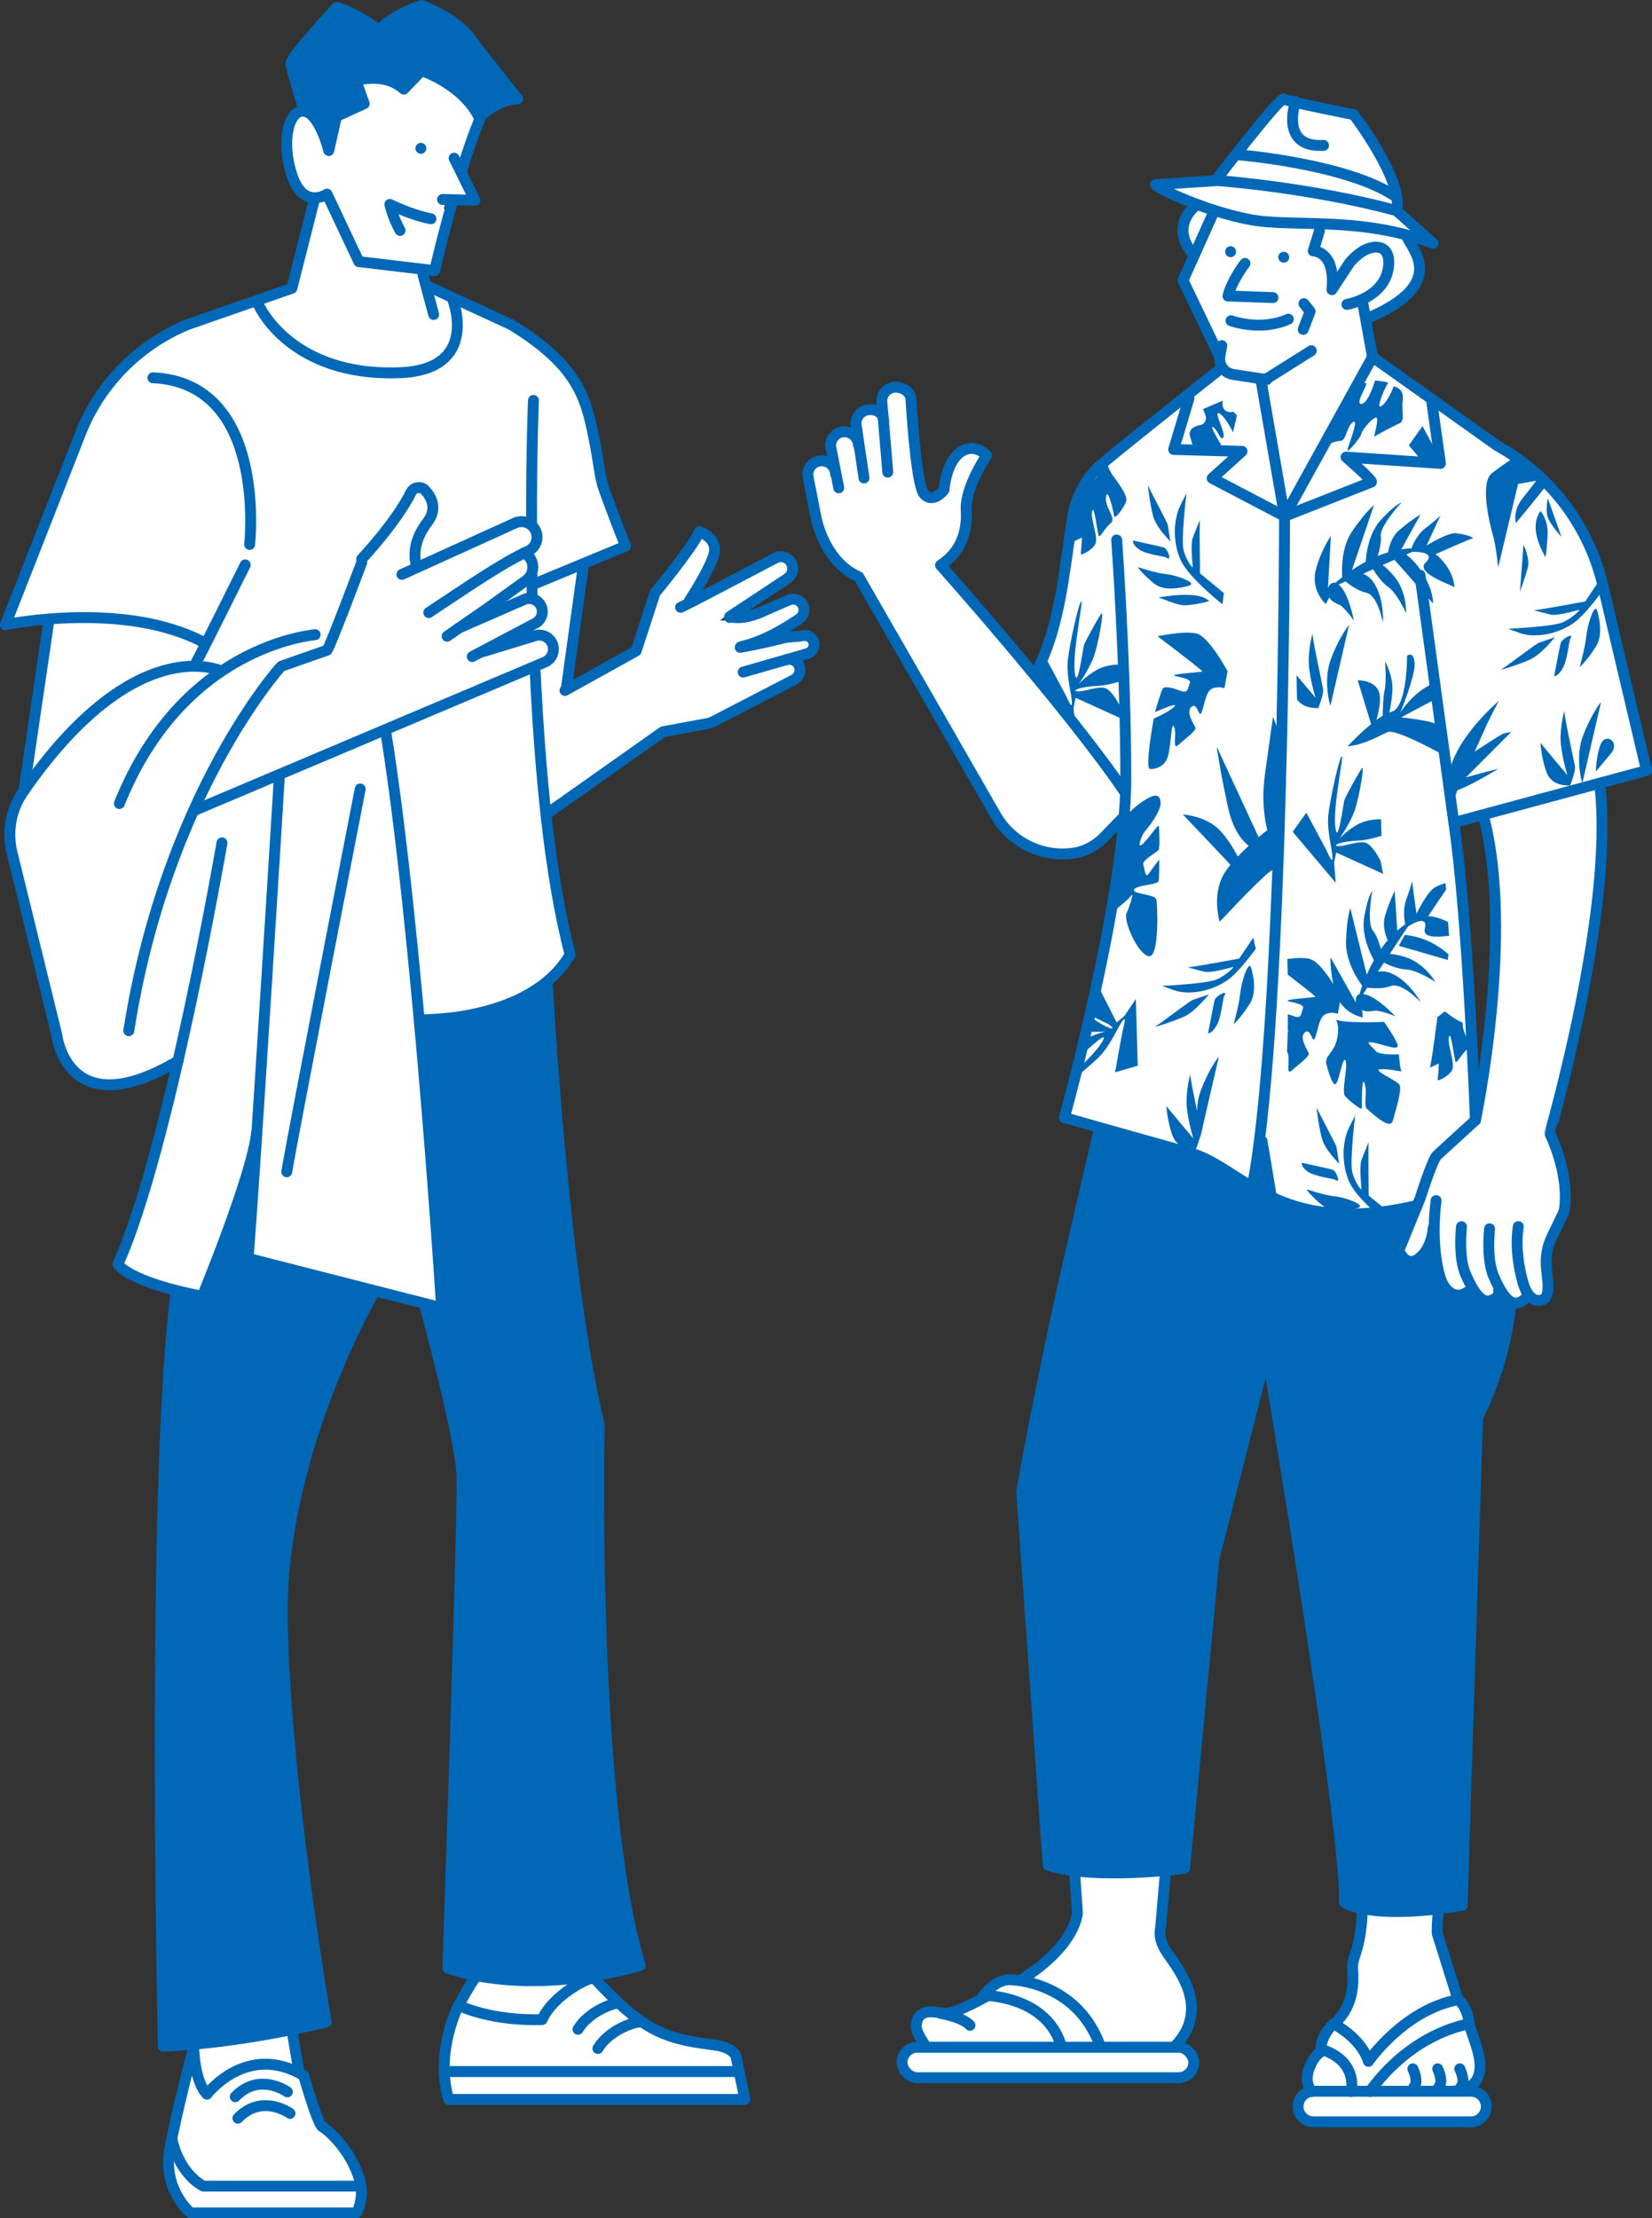 <?xml version="1.0" encoding="UTF-8"?><svg id="b" xmlns="http://www.w3.org/2000/svg" width="157.63" height="211.63" viewBox="0 0 157.63 211.63"><rect x="0" y="0" width="157.63" height="211.63" fill="#333333" stroke="none"/><defs><style>.d{fill:#fff;}.e{fill:#0068b7;}.f{fill:none;stroke:#0068b7;stroke-linecap:round;stroke-linejoin:round;stroke-width:1.04px;}</style></defs><g id="c"><g><g><path class="d" d="m18.27,210.9c-4-2.27-.06-13.41.37-15.42,0,0,.19-.71.19-.71-.99.05-2.05.19-3.04.21-.42-9.98-.48-64.46,1.2-71.58,0,0,.06-.45.06-.45l-.44-.11c-3.73-.98-4.84-1.95-5.11-2.25,1.66-3.71,3.52-9.97,5.53-18.63l.27-1.14c-3.49,2.28-8.9,3.97-10.86.2-.51-.19-4.71-18.56-5.08-19.7-.54-2.05.02-4.18,1.15-5.91,0,0,2.44-16.59,2.44-16.59-1.47.15-3.4.34-4.09.5,3.98-8.17,6.9-25.13,17.15-28.16,0,0,10.02-3.48,10.02-3.48l2.09-8.22.51-.62c-3.2.12-4.41-7.69-1.32-8.12,0,0-.17-.54-.17-.54-.26-.9-.95-2.99-1.16-4.14.19-.31.34-.6.64-.95,3.43-3.94,3.03-5.39,7.65-1.9,5.01-6.09,9.39,2.08,12.72,6.06-1.88.41-2.78,1.2-3.41,1.79.02.58-.24.75-.44,1.43-.27.67-.82,2.32-1.35,3.99,0,0,1.19,2.42,1.19,2.42l-2.32-.06-.31,1.12c.96-.14-.99,4.46-1.03,5.64,0,0-2.11-.25-2.11-.25l.98,1.03.37,1.38.44-.11c6.33,2.7,14.95,6.41,15.41,13.95.52,3.84,1.6,7.12,3.01,10.41,0,0-4.35,1.8-4.35,1.8l.34.46-1.65,11.95,7.13-3.95,1.83-5.63c.61-.63,3.48-4.3,4.14-5.62.48.28,1.11.67,1.12,1.43-.49,2.27-1.95,3.92-2.98,5.76,1.84-.51,9.93-6.3,10.37-4.29.97,1.08-6.26,4.73-6.64,5.29,1.32.01,2.78,0,4.09-.63,1.26-.51,2-1,2.88-1.19.77-.02,1.13,1.08.46,1.5-.59.38-1.38.9-2.32,1.4l.37.96c.91-.14,3.33-.95,3.28.35.09.7-1.93.92-2.34,1.12,0,0,.71.62.71.62.38.33.4,1.05-.15,1.32,0,0-7.74,4.01-7.74,4.01-.29.13-4.36.92-4.77.96,0,0-10.92,7.71-10.92,7.71l-.4.15c.57,5.25,1.35,9.9,2.31,13.55-.52.94-1.33,1.79-2.23,2.54.36,4.3.62,9.63,1.22,15.85.73,7.95,1.98,19.01,3.8,26.56-.08,13.1-.23,36.35,3.86,51.38-.42.38-3.2.63-4.73,1.01,2.05,2.24,4.41,4.53,6.01,5.3,2.14,1.68,5.83.8,7.94,2.56,0,0,.79,3.85.79,3.85h-27.85c-1.21-5.05.78-8.77,2.85-11.73-.95-.25-2.09-.42-2.9-.72,0,0,.21-6.12.21-6.12.32-10.25,1.16-33.89,1.14-40.72,0-3.94-3-12.41-3.35-16.49,0,0-.51-.18-.51-.18l-5.13-1.31c-3.93,9.54-8.8,19.03-8.58,31.76.2,12.04,2.57,28.21,3.57,34.61.75,4.04,1.07,3.61-2.69,4.29,0,0,.67,3.91.67,3.91l-.16.38.4.26c.95.86,1.08,4.24,2.19,5.1,1.9,1.47,4.56,4.93,3.17,7.79,0,0-15.59,0-15.59,0Z"/><path class="e" d="m32.13.74s-4.37,5.3-4.41,5.28,1.09,4.22,1.09,4.22c0,0,1,.5,1.54,1.48.54.98.96,2.35.96,2.35l.76-3.02,2.74-1.26-.74-2.22s2.3-.37,3.15.09c.85.46,1.48.93,1.5.87s1.59-1.76,1.59-1.76c0,0,2.28.87,3.5,2.04,1.22,1.17,1.98,2.43,1.98,2.43,0,0,.83-.96,1.74-1.3.91-.35,1.93-.57,1.93-.57,0,0-2.85-3.43-3.56-4.28-.72-.85-2-2.72-3.46-3.46-1.46-.74-2.33-1.11-2.33-1.11,0,0-2.43.85-3.13,1.48-.7.63-.87.89-.87.89l-3.98-2.15Z"/><path class="e" d="m16.75,123.05l2.5.52,2.73-7.1,2.21-6.98-.52,10.12,12.16,3.43s-5.87,10.99-7.33,18.09c-1.45,7.1-1.92,12.04-1.22,21.35s3.66,30.36,3.66,30.36c0,0-1.11.41-7.27,1.4s-8.32.76-8.32.76c0,0,.12-45.72.29-53.16s1.11-18.79,1.11-18.79Z"/><path class="e" d="m40.3,124.45l1.74.29-2.15-27.45s4.83.06,7.62-1.28c2.79-1.34,4.77-2.44,4.77-2.44,0,0,.93,15.41,1.8,23.32.87,7.91,3.2,19.08,3.2,19.08,0,0-.17,15.59.35,24.37s1.11,20.88,3.43,27.1c0,0-4.77,1.57-9.25,1.57s-9.19-1.16-9.19-1.16c0,0,1.51-39.84,1.45-40.02s.47-8.38-.17-10.35-3.61-13.03-3.61-13.03Z"/><line class="f" x1="40.16" y1="14.15" x2="40.16" y2="14.15"/><polyline class="f" points="43.33 15.09 45.31 19.11 42.23 19.03"/><path class="f" d="m41.12,20.87s-1.6-.25-3.92-1.37c0,0,.23,1.13.97,2.48"/><path class="f" d="m43.05,19.67c-.49,1.74-1.02,3.78-1.58,6.15l-7.23-.86-3.04-6.44s-2.25,1.52-3.34-1.8c-1.09-3.32-.28-6.31,1.17-6.11,1.46.2,2.34,3.75,2.34,3.75l.73-3.25,2.65-1.22-.78-2.19s2.69-.88,4.56.8l1.7-1.76s4.08,1.34,5.56,4.62c0,0-.7,1.54-1.78,5.04"/><path class="f" d="m45.89,11.03s1.59-1.51,3.5-1.61c0,0-2.98-3.68-4.5-5.75-1.52-2.06-4.68-3.15-4.68-3.15,0,0-3.06,1.02-3.99,2.37,0,0-2.33-1.71-4.09-2.19,0,0-4.4,4.77-4.37,5.34s1.28,4.55,1.28,4.55"/><path class="f" d="m.52,59.6l7.05-17.97c1.82-4.85,5.57-8.71,10.36-10.68l9.92-3.45,2.08-8.19"/><line class="f" x1="40.36" y1="26.21" x2="41.38" y2="30"/><path class="f" d="m56.73,188.75c-.27-.3-3.92,1.49-5,3.92,0,0-4.32.27-7.97-1.35,0,0-2.3,4.38-.95,8.97h28.27s-.87-4.18-.87-4.18c-.52-.79-1.44-.94-2.37-1.06-4.64-.57-6.7-1.53-11.11-6.3Z"/><path class="f" d="m45.56,188.45c-.41.27-1.79,2.86-1.79,2.86"/><line class="f" x1="70.49" y1="197.63" x2="42.54" y2="197.63"/><path class="f" d="m59.02,191.09c-.46,0-2.81.76-3.87,2.51"/><path class="f" d="m60.92,192.92c-.46,0-2.81.76-3.87,2.51"/><path class="f" d="m24.65,29.03s2.92,6.91,13.47,6.53c7.71-.28,5.09-6.94,5.09-6.94"/><g><polygon class="e" points="49.02 49.63 49.01 49.63 49.01 49.63 49.02 49.63"/><polygon class="e" points="49.02 49.63 49.01 49.63 49.01 49.63 49.02 49.63"/></g><path class="f" d="m34.52,53.65s-3,8-3.31,8.38l-4.34,1.52"/><path class="f" d="m38.35,54.8l10.79-4.9c.77-.35,1.67,0,1.99.79h0c.3.74-.04,1.57-.76,1.9-2.29,1.02-5.72,3.37-9.46,5.85"/><path class="f" d="m42.66,60.7l3.72-2.58,3.84-2.76c.71-.54.83-1.56.26-2.24h0c-.14-.16-.3-.29-.47-.39"/><path class="f" d="m18.61,77.29l33.42-14.14c.68-.32.96-1.13.64-1.8h0c-.3-.61-1-.9-1.64-.69l-4.92,1.5"/><path class="f" d="m34.51,53.33s3.26-3.45,4.7-6.34c.26-.53.97-.64,1.36-.21.63.69,1.18,1.79.19,3.07-1.7,2.2-1.04,4.03-1.04,4.03"/><path class="f" d="m45.06,62.64l6.04-3.19c.6-.33.82-1.09.49-1.7h0c-.32-.59-1.06-.82-1.66-.52l-6.16,2.69"/><path class="f" d="m26.73,63.68s-10.9,12.08-14.44,34.65"/><path class="f" d="m30.07,60.55c-.35.07-12.64,1.04-18.68,16.11"/><path class="f" d="m21.06,64s-8.17-3.91-18.87,11.57c-1.16,1.68-1.53,3.8-1.04,5.79l4.27,17.38s.97,8.78,11.58,2.47"/><line class="f" x1="4.65" y1="59.3" x2="2.28" y2="75.44"/><path class="f" d="m.52,59.6s11.36-2.37,18.99,1.72"/><path class="f" d="m18.75,63.12c.21-.28,4.65-9.23,4.65-9.23"/><path class="f" d="m23.82,51.94s1.74-15.41-9.23-15.9"/><path class="f" d="m41,27.39l7.75,3.57c6.27,3.81,7.12,6.9,7.87,10.57.58,2.85.59,3.93.98,5.04.83,2.36,2.09,5.53,2.09,5.53l-8.61,3.57"/><line class="f" x1="55.63" y1="54.19" x2="54.03" y2="65.75"/><path class="f" d="m53.91,65.87l6.79-3.77,1.81-5.55s3.47-4.17,4.24-5.83c0,0,1.74.62,1.39,2.08s-2.36,4.51-2.36,4.51"/><path class="f" d="m64.94,57.94c.33-.11,6.49-3.35,9.04-4.7.59-.31,1.32-.05,1.57.57h0c.21.5.03,1.08-.42,1.38l-5.5,3.64"/><path class="f" d="m69.62,58.91c-.07-.2.94.42,3.09-.55,1.07-.48,1.95-.86,2.57-1.12.53-.23,1.15.03,1.36.57h0c.18.45.02.97-.38,1.24-1.16.76-3.19,2.1-5.56,2.65"/><path class="f" d="m70.63,61.76s2.16-.38,3.96-.86c.69-.18,1.61-.15,1.99-.25.47-.12.95.17,1.07.64h0c.11.46-.15.92-.6,1.06l-2.1.62"/><path class="f" d="m70.91,64.12l4.21-1.21c.55-.1,1.08.26,1.19.81h0c.09.44-.12.89-.52,1.11l-7.74,4.01c-.18.09-.37.16-.57.19l-4.22.78-10.96,7.74"/><path class="f" d="m50.77,54.93c.01.75-.01,1.29,0,2.07"/><path class="f" d="m50.9,38.2s-.2,4.76-.18,11.7"/><path class="f" d="m21.18,80.41s-5.07,29.44-9.93,40.2c0,0,.9,1.67,8.05,3.06,0,0,4.76-11.51,5.18-15.6"/><path class="f" d="m26.66,74.02s-2.36,38.54-2.99,46.03l18.47,4.72s-2.29-36.17-5.35-55.06"/><path class="f" d="m34.37,75.27s-6.32,32.43-7.01,36.52"/><path class="f" d="m40.06,97.28s10.52.31,14.34-6.21c-2-7.62-2.88-17.66-3.33-26.91"/><path class="f" d="m52.22,93.81s1.44,27.53,4.95,42.11c0,0-.81,36.19,3.92,51.58,0,0-9.86,3.11-18.36.27,0,0,1.49-43.21,1.35-46.99s-3.51-16.07-3.51-16.07"/><path class="f" d="m35.57,123.51s-8.91,15.26-8.64,31.05c.27,15.8,4.19,38.35,4.19,38.35,0,0-8.1,2.03-15.53,2.3,0,0-1.21-53.03,1.22-72.07"/><path class="f" d="m28.97,198s1.33,4.67,1.78,4.89c.33.17,2.64,1.97,3.56,5.05.31,1.02.2,2.31-.3,3.18h-15.82s-2.67-2.22-2-6c.67-3.78,2.29-9.8,2.29-9.8,0,0,.05,3.25,1.27,4.47,0,0,3.78-5,9.23-1.78Z"/><path class="f" d="m27.42,199.57s-2.67-1.93-4.97.46"/><path class="f" d="m27.67,201.62s-2.67-1.93-4.97.46"/><path class="f" d="m34.01,208.56h-14.6s-2.22-1-3-4.45"/><line class="f" x1="28.49" y1="197.41" x2="27.89" y2="193.9"/></g><g><path class="d" d="m157.04,73.52l-4.14-17.54c-1.29-5.67-4.95-10.55-10.07-13.4,0,0-11.94-8.48-11.94-8.48-.02-.29-.75-3.66-.59-3.87,2.58-.79,4.85-2.23,5.08-4.58-.05-1.47-.85-2.23-1.45-3.39.78.26,1.69.43,2.46.75l-3.08-2.75-.15-.16s.04-.21.04-.21c.64-1.87-2.85-7.35-4.13-8.9-2.47-.48-4.46-.88-6.61-1.46-1.84,1.63-5.43,6.57-6.43,7.78l-5.59.37c1.14.73,2.54,1.26,3.94,1.8-.67.63-1.33,1.11-1.41,2.5.02.75.36,1.81,1.11,2.31,0,0-1.09,2.43-1.09,2.43-.08.06,3.36,7.03,3.36,7.06l.03.02s.12.12.12.12c-.05.35-.04.59.15.95l.33.54s-.63-.01-.63-.01c-20.01,15.17-10.12,8.57-17.32,28.64-.3.52-.14.71-.63.07-4.06-4.9-7.77-9.1-8.47-9.89-.44-.44-.21-.29.06-.56,1.12-.66,2.46-2.83,2.14-5.18.07-1.77.94-3.33,1.66-4.59.57-.57-.21-.94-1.07-1.04-1.19.09-1.8.95-2.25,2.32-.2.8-.31,1.19-.3,1.58-.36.41-.64.74-1.29.8-1.69-.39-1.24-3.11-1.64-4.81-.54-1.9.55-5.67-1.74-5.73-.7,0-1.28.53-1.27,1.29,0,0,.12,1.38.12,1.38-.27-.08-.96-.69-1.25-.53-.73-.03-1.33.54-1.33,1.33l.22,1.5-.71-.48c-.85-.61-1.96.05-1.94,1.09l.4,2.03-.72-.4c-.22-.12-.41-.18-.58-.18-.71-.01-1.28.55-1.28,1.32,0,0,.77,3.95.77,3.95.21,1.51,1.69,4.73,4.05,5.65,0,0,13.01,22.66,13.01,22.66,1.88,3.62,7.45,5.34,10.44,2.05l1.93-1.99s-.1,1.08-.1,1.08c-1.03,9.4-3.34,19.82-5.67,27.79,0,0,3.42.97,3.42.97-2.9,12.83-4.36,17.92-7.43,34.77l2.51,35.37s0,.07,0,.12c-.01-.08-.04.09-.05.09.62.23,1.62.39,2.57.53.03,4.72,1.87,5.35-4.87,10.37l-.09.33s-.34-.05-.34-.05c-.53-.1-.75-.05-.96-.09-.74-.03-2.32.83-2.39,1.69-.58.32-1.23.65-1.97.99-.44.18-1.59.73-2.29.48-1.58-.46-2.85.62-1.84,2.22.11.2.21.36.28.47l.38.59s-1,0-1,0c-1.8,0-1.78,2.76,0,2.76,0,0,24.93,0,24.93,0,2.21-.25,1.57-3.05-.53-2.83,2.68-2.45,1.73-6.07-.35-8.58-.65-.84-1.07-1.85-.95-2.56.05-.05.49-5.77.52-5.82.61-.11,1.6-.1,1.81-.2l2.81-29.56,4.67-18.26.74.03.08.48c1.33,8.18,6.86,41.1,7.09,50.1-.09.78.33.62,1.41.99l.3.07c-.02,1.34-.16,2.68-.46,3.75-1.03,2.49.39,4.51-1.85,6.94,0,0,.1.42.1.42-.99-.02-1.52.9-1.73,2.35,0,0,.07.25.07.25-1.07.63-1.86,2.64-.99,3.8-1.68.33-1.66,2.73.12,2.81,0,0,15.04,0,15.04,0,1.7.08,1.84-2.67.14-2.75l-1.03-.1s.85-.59.85-.59c1.84-1.53.13-3.92-.21-5.9-.13-1.25-.74-1.94-.93-2.13l-.1-.03-.6-.07.42-.46-1.84-5.94c.01-1.18.04-.95.09-1.89-.01,0,0-.44,0-.45.75-.09,1.52-.21,2.29-.26,0,0,1.48-46.6,1.48-46.6.24-.52,2.63-4.87,3.1-10.56l.21-.44s.41.08.41.08c.47.03.94-.46,1.18-.86.35.51,1.27.92,1.67.22.44-1.78-.54-3.93.53-5.66,1.88-3.18,1.58-5.52-.22-9.83,1.79-6.67,5.9-22.34,4.78-33.14l-.04-.32.32-.09,4.18-1.06Zm-14.33,16.86c-.11,7.11-1.84,16-1.84,16,0,0-.75-20.31-2.07-27.88l2.7-.8s1.32,5.56,1.2,12.68Z"/><path class="e" d="m140.91,135.17c.24-.52,2.63-4.87,3.1-10.56,0,0,.17-.36.2-.41-.32-.16-.63-.49-.95-1l-.27-.09c.2.6-.6.89-.6.89-.64.33-1.23-.07-1.82-1.02l-.62.31c-.91.65-2.05.09-2.52-1.39-.23-.71-.55-2.18-.58-4.23l-.09-.53s-.07,1.88-1.34,2.88c-1.27,1.01-1.94-.74-1.94-.74l1.74-4.27-.29.05c-6.51,1.48-10.41.62-13.5-.84l-.11-.05-1.08-6.19-.04.71c-.19,1.49-.39,2.84-.6,4.01l-.07.49c-2.23-1.3-3.93-2.64-5.91-3.19-3.31-.92-6.4-1.79-8.62-2.42-2.89,12.78-4.35,17.88-7.42,34.69l2.51,35.37s0,.07,0,.12c-.01-.08-.04.09-.05.09.62.23,1.62.39,2.57.53,0,.03,0,.06,0,.08,2.94.36,6.43.16,8.54-.04,0-.05,0-.07.01-.07.61-.11,1.6-.1,1.81-.2l2.81-29.56,4.67-18.26.74.03.08.48c1.33,8.18,6.86,41.1,7.09,50.1-.09.78.33.62,1.41.99l.3.07s0,.05,0,.08c1.34.27,3.58.43,7.08.01,0-.04,0-.07,0-.07.75-.09,1.52-.21,2.29-.26,0,0,1.48-46.6,1.48-46.6Z"/><g><g><path class="e" d="m134.08,52.84l-1.03.56,3.68,4.17s.1-.84-.69-2.39c-.79-1.55-1.96-2.35-1.96-2.35Z"/><path class="e" d="m138.97,50.86c-.88-.06-2.85,1.19-2.85,1.19,0,0,1.19-2.62,1.31-2.8.13-.18-.38.36-1.37,1.1-.98.73-1.38,1.97-1.38,1.97-.33,0-.65.04-.97.09l1.83-3.32s-.9.51-2.05,1.51c-.69.6-.94,1.48-1.04,2.09-.34.1-.67.22-.99.36.17-.56.36-1.38.29-1.91-.12-.87,1.83-3.08,1.96-3.17.13-.09-.52.06-1.96,1.64-1.2,1.32-1.4,3.34-1.43,3.98-.48.25-.92.53-1.32.8l2.1-6.2s-.81.64-2.07,2.48c-1.09,1.59-1,3.82-.96,4.4-.25.19-.46.37-.65.53-.47-.12-.71.49-.71.49l.28-4.96s-1.05,1.52-1.47,3.38c-.42,1.85.98,3.12.98,3.12l.33-.62s.28.43.85.63c.58.2,1.5,1.57,1.5,1.57,0,0-.42-2.31-1.24-3.24-.08-.09-.15-.15-.22-.2l.67-.3c.42.34,1.21.92,1.98,1.08,1.1.23,1.58,2.84,1.58,2.84,0,0,.15-2.11-.77-3.65-.35-.58-.75-.87-1.12-1l.96-.43c.22.37.79,1.24,1.44,1.69.85.59,1.7,2.49,1.7,2.49,0,0,.11-2.06-1.17-3.55-.46-.54-.81-.85-1.07-1.03l2.83-1.26c.06-.03,2.41-.05,1.28,1.02-1.08,1.03,2.69,2.19,2.72,2.35.05.26.1-1.05-.95-2.33-.45-.55-.7-.75-.85-.81.76-.34,3.32-1.47,3.54-1.51.26-.05-.63-.42-1.5-.48Z"/><path class="e" d="m138.21,91.05c-.28-.27-.69-.58-1.26-.92-1.5-.88-2.91-.93-2.91-.93l-.57,1.03,4.67,1.35c.03-.18.05-.35.07-.53Z"/><path class="e" d="m138.14,87.95c-.22-.11-.45-.22-.72-.31-.67-.22-.99-.25-1.15-.22.32-.49,1.17-1.76,1.71-2.54,0-.03,0-.05,0-.08-.02-.17-.04-.34-.05-.51,0-.01,0-.02,0-.04-.29.08-.66.21-1,.4-.77.42-1.77,2.53-1.77,2.53,0,0-.41-2.85-.4-3.07,0-.22-.13.51-.56,1.66-.44,1.15-.11,2.41-.11,2.41-.27.18-.52.38-.77.6l-.24-3.78s-.49.92-.92,2.38c-.26.88,0,1.75.25,2.32-.23.27-.44.55-.64.84-.16-.56-.43-1.36-.78-1.77-.57-.67-.11-3.58-.05-3.73.06-.15-.41.33-.77,2.44-.3,1.75.61,3.57.93,4.13-.27.47-.49.94-.69,1.38l-1.57-6.36s-.34.98-.41,3.2c-.06,1.92,1.21,3.76,1.55,4.22-.11.3-.19.56-.27.8-.46.15-.33.8-.33.8l-2.43-4.33s-.06,1.85.58,3.64c.64,1.79,2.5,2.11,2.5,2.11l-.06-.7s.46.21,1.06.07c.59-.14,2.11.52,2.11.52,0,0-1.6-1.72-2.79-2.07-.11-.03-.2-.04-.29-.05l.4-.61c.53.06,1.51.12,2.25-.16,1.05-.4,2.86,1.55,2.86,1.55,0,0-1-1.86-2.62-2.67-.6-.3-1.1-.33-1.48-.24l.58-.87c.39.2,1.33.62,2.13.65,1.03.04,2.77,1.18,2.77,1.18,0,0-1.02-1.8-2.89-2.37-.68-.21-1.14-.28-1.45-.29l1.71-2.59c.03-.06,2.01-1.33,1.63.17-.23.91,1.2.83,2.32.68,0-.07-.01-.14-.02-.21-.03-.37-.05-.73-.08-1.1Z"/><path class="e" d="m147.45,46.18c-.68-.43-1.27-1.02-1.84-1.6-.14.01-.28.04-.4.09l.1-.4c-.05-.05-.1-.1-.15-.16-.18-.18-.37-.37-.55-.55,0,0,0,0-.01-.01-.7.47-1.6,1.09-2.24,1.59-1.2.91-.19,4.96.1,5.95.29,1,.49,3.05.49,3.05l1.9-7.97,1.73-.3s-.25.36-1.26,1.62c-1.01,1.26-.67,2.3-.71,2.43-.03.11,2.33-2.83,2.99-3.65-.05-.03-.09-.05-.14-.08Z"/><path class="e" d="m147.69,47.54s-.23,1.06-.03,1.75c.2.69,1.33,1.93,1.33,1.93l-1.3-3.68Z"/><path class="e" d="m147.44,53.16c0,.22.19-.84.23-2.24.04-1.4-.68-2.17-.68-2.17-1.26,1.79.44,4.19.45,4.41Z"/><path class="e" d="m145.03,56.44s.56-1.51.76-2.35-.42-2.13-.42-2.13l-.34,4.48Z"/><path class="e" d="m137.44,69.33c-.28-.56-3.75-.89-3.75-.89,0,0,1.77-.95,3.46-1.84-.14-.45-.26-.92-.35-1.41-.05.02-.09.03-.14.05-1.94.89-3.06,2.77-3.06,2.77,0,0,1.46-3.51,1.38-4.73-.08-1.22-.72-.72-.72-.72,0,0,.03,4.95-1.49,5.35-1.52.4-4.19,3.29-4.19,3.29,1.57-.14,2.95-.97,3.81-1.35.86-.38,5.73,2.4,5.73,2.4,0,0-.02-.48-.22-1.44-.21-.96-.16-.91-.44-1.47Z"/><path class="e" d="m129.55,64.9s1.53-.05,2,1.03c.47,1.08-.53,3.78-.53,3.78l-1.47-4.81Z"/><path class="e" d="m131.92,69.12s0-2.5.2-3.29c.19-.79.04-2.72.04-2.72,0,0,.79,1.38.7,2.82-.08,1.45-.55,3.17-.55,3.17h-.39Z"/><path class="e" d="m139.87,74.17l4.33-4.34s-.35.05-.74.16c-.23.06-1.63.98-2.75,1.72.38-.86.74-1.65.95-2.12.65-1.47,1.36-2.72,1.36-2.72,0,0-4.01,3.33-4.77,6.9,0,.01-.02.04-.05.08.02.16.05.32.06.48.14.72.19,1.46.28,2.19.37-.58.46-.99.46-.99,0,0,.03-.06.07-.15,1.23-.41,3.74-1.94,3.84-2.01.13-.09-3.04.8-3.04.8Z"/><path class="e" d="m149.27,67.79c.08-.27-.28.8-.36,2.33-.08,1.54.65,3.83.65,3.83,0,0-2.5-2.94-2.55-3.07-.05-.13.05,1.44.57,2.83.53,1.38,2.1,1.2,2.23,1.24,0,0,.57-1.38.46-1.9-.1-.52-1.08-5-1-5.27Z"/><path class="e" d="m151.02,70.27c-.72,1.99-.13,4.25-.03,4.42,0,0,1.73-7.54,1.77-7.68.04-.13-1.01,1.26-1.73,3.25Z"/><path class="e" d="m153.09,70.55c-.65.33-.83,2.79-.82,3.05,0,0,.84-.99,1.48-1.76.63-.76,0-1.62-.65-1.29Z"/><path class="e" d="m114.56,104.08c-.23.64-.32,1.29-.34,1.91-.31-1.48-.69-3.37-.64-3.54.08-.27-.28.8-.36,2.33-.08,1.54.65,3.83.65,3.83,0,0-2.5-2.94-2.55-3.07-.05-.13.05,1.44.57,2.83.53,1.38,2.1,1.2,2.23,1.24,0,0,.25-.61.39-1.17,0,.02.02.06.02.06,0,0,1.73-7.54,1.77-7.68.04-.13-1.01,1.26-1.73,3.25Z"/><path class="e" d="m126.24,65.68c-.1-.52-1.08-5-1-5.27.08-.27-.28.8-.36,2.33-.08,1.54.65,3.83.65,3.83,0,0-1.05-1.24-1.81-2.14,0,.76.02,1.53.04,2.29.65.95,1.9.81,2.02.85,0,0,.57-1.38.46-1.9Z"/><path class="e" d="m126.98,62.9c-.72,1.99-.13,4.25-.03,4.42,0,0,1.73-7.54,1.77-7.68.04-.13-1.01,1.26-1.73,3.25Z"/><path class="e" d="m122.16,79.71c-.24.37-.42.62-.42.62,0,0,.2-.59.43-1.55.02-2.53.1-5.06.19-7.59-.38-1.62-.89-2.8-.89-2.8,0,0-.28,1.87-.78,5.55-.32,2.37-.03,4.2.23,5.25-.22.17-.51.41-.83.67l-4-8.64s.36,2.52,1.09,5.83c.49,2.22,1.41,3.21,1.97,3.64-.35.32-.7.66-1.04,1.02-.45-.83-1.12-1.94-1.88-2.65-1.34-1.25-3.37-1.36-3.37-1.36,0,0,3.46,3.62,4.55,4.81-.13.16-.26.31-.37.47-1.51,2.08-.69,4.76-.69,4.93,0,.17,2.23-2.44,4.48-4.48.38-.35.85-.62,1.36-.85-.02-.95-.03-1.89-.02-2.84Z"/><path class="e" d="m109.67,73.34c.1.09,1.49.04,1.8-1.28.31-1.32.29-3.34.57-2.69s-.23,2.28.41,1.69c.64-.59,1.71-1.33,1.61-1.63s-.97-1.5-.37-2c.6-.5.7,1.25.98.49s.38-1.94.98-2.22c.6-.28,1.18-.04,1.18-.04l.3-1.63s-1.77-3.27-2.92-3.58c-1.15-.31-3.76.25-3.76.25,0,0,4.4,3.32,4.27,3.37s-2.66.22-2.7.35,1.72.25,1.51.74-.1,1.05-.94.73c-.84-.32-1.46-.43-1.63-.21s-.76,2.26-.76,2.26c0,0,2.46-1.09,1.82-.5s-1.93,1.11-1.93,1.11c0,0-.82,4.41-.41,4.79Z"/><path class="e" d="m125.01,91.49c-.54-.15-1.41-.1-2.17,0,.01.5.02.99.03,1.49,1.24.95,2.73,2.11,2.65,2.13-.12.04-2.28.19-2.63.32,0,.03,0,.06,0,.08.32.12,1.62.26,1.44.69-.2.49-.1,1.05-.94.73-.18-.07-.35-.13-.51-.17,0,.33,0,.67,0,1,0,.18,0,.37-.01.56.08,0,.09.04,0,.14-.01.63-.03,1.25-.07,1.88.02.02.04.03.06.08.28.65-.23,2.28.41,1.7.64-.59,1.71-1.33,1.61-1.63-.1-.3-.97-1.5-.37-2s.7,1.25.98.49c.28-.75.38-1.94.98-2.22.6-.28,1.18-.04,1.18-.04l.3-1.63s-1.77-3.27-2.92-3.58Z"/><path class="e" d="m114.5,54.71s-.07-4.88,0-5.12c-.06.16-.48,1.15-.69,1.72-.24.66,0,2.67,0,2.8s-.63-.64-.88-1.64c-.25-1,.27-5.35.27-5.35,0,0,.12-.31-.58,1.11-.7,1.42-.71,3.66.08,5.3.8,1.64,3.94,4.12,3.94,4.12l.14-1.06-2.29-1.9Z"/><path class="e" d="m110.54,56.98c-.13-.04,1.24.53,2.08.72.84.19,2.75-.35,2.75-.35-1.04-1.11-4.7-.33-4.83-.37Z"/><path class="e" d="m113.44,55.88c.91-.25-1.17-1.01-2.18-1.11-1.01-.1-2.52-.62-2.65-.66-.13-.04.51.77,1.58,1.61,1.08.84,3.11.19,3.25.16Z"/><path class="e" d="m111.29,53.19c.58.46.15-.84-.25-.96s-2.74-.61-2.87-.65c-.13-.04-.12.4.55.86.67.46,2.43.64,2.56.75Z"/><path class="e" d="m111.68,51.69s-.22-1.44-.27-1.66-1.82-3.53-1.87-3.71.19,1.83.49,2.92c.3,1.09,1.52,2.27,1.66,2.44Z"/><path class="e" d="m131.04,115.53c.39-.07.79-.11,1.19-.12l-1.63-1.35s-.07-4.88,0-5.12c-.06.16-.48,1.15-.69,1.72-.24.66,0,2.67,0,2.8,0,.13-.63-.64-.88-1.64-.25-1,.27-5.35.27-5.35,0,0,.12-.31-.58,1.11-.7,1.42-.71,3.66.08,5.3.39.81,1.36,1.82,2.23,2.64Z"/><path class="e" d="m129.54,115.24c.91-.25-1.17-1.01-2.18-1.11-1.01-.1-2.52-.62-2.65-.66s.51.77,1.58,1.61c1.08.84,3.11.19,3.25.16Z"/><path class="e" d="m127.39,112.55c.58.46.15-.84-.25-.96s-2.74-.61-2.87-.65c-.13-.04-.12.4.55.86.67.46,2.43.64,2.56.75Z"/><path class="e" d="m127.78,111.05s-.22-1.44-.27-1.66c-.05-.22-1.82-3.53-1.87-3.71s.19,1.83.49,2.92c.3,1.09,1.52,2.27,1.66,2.44Z"/><path class="e" d="m152.65,55.56c-.02-.05-.03-.11-.05-.17l-1.34,1.99s-4.7.88-4.93.83c.15.04,1.11.31,1.66.43.64.14,2.57-.44,2.7-.46.13-.03-.61.76-1.57,1.19-.96.42-5.16.61-5.16.61,0,0-.3-.07,1.08.42,1.38.49,3.53.14,5.1-.96.84-.59,1.9-1.9,2.71-3-.08-.29-.15-.58-.21-.87Z"/><path class="e" d="m151.35,60.73c-.09,1.06-.58,2.71-.61,2.86-.04.14.74-.65,1.54-1.91.8-1.26.16-3.26.13-3.39-.25-.9-.97,1.38-1.05,2.45Z"/><path class="e" d="m149.83,60.95c.44-.68-.81-.02-.92.42s-.57,2.94-.61,3.08c-.04.14.38.06.82-.71.44-.77.6-2.62.7-2.78Z"/><path class="e" d="m148.38,60.79s-1.38.47-1.59.55-3.39,2.47-3.56,2.55,1.76-.5,2.81-.99c1.04-.49,2.18-1.95,2.34-2.12Z"/><path class="e" d="m119.63,89.63c-.02-.05-.03-.11-.05-.17l-1.34,1.99s-4.7.88-4.93.83c.15.04,1.11.31,1.66.43.64.14,2.57-.44,2.7-.46.13-.03-.61.76-1.57,1.19-.96.42-5.16.61-5.16.61,0,0-.3-.07,1.08.42,1.38.49,3.53.14,5.1-.96.84-.59,1.9-1.9,2.71-3-.08-.29-.15-.58-.21-.87Z"/><path class="e" d="m118.33,94.8c-.09,1.06-.58,2.71-.61,2.86-.04.14.74-.65,1.54-1.91.8-1.26.16-3.26.13-3.39-.25-.9-.97,1.38-1.05,2.45Z"/><path class="e" d="m116.81,95.02c.44-.68-.81-.02-.92.42s-.57,2.94-.61,3.08c-.04.14.38.06.82-.71.44-.77.6-2.62.7-2.78Z"/><path class="e" d="m115.36,94.86s-1.38.47-1.59.55-3.39,2.47-3.56,2.55,1.76-.5,2.81-.99c1.04-.49,2.18-1.95,2.34-2.12Z"/><path class="e" d="m103.11,46.88c.13-.09,1.37-1.01,1.62-1.5.25-.49,1.07-2.01.99-1.83s-.33.71.54,1.91,1.38,1.97,1.17,2.46c-.2.49-1.08,1.79-1.14,1.26s-.62-2.78-.76-1.77,1.03,2.03.47,2.48c-.55.46-1.01,1.35-1.14,1.26s-.45-3.14-.65-2.39c-.19.75.65,2.56.28,3.19s-1.41,1.05-1.37.92.12-1.58.12-1.58c0,0-.99.47-.86.38.13-.09.72-4.8.72-4.8Z"/><path class="e" d="m139.58,97.59s-.02,0-.03-.01c-.56-.29-1.08-.59-1.56-1.01-.05-.02-.1-.05-.15-.07-.33.27-.63.5-.69.54,0,0-.59,4.71-.72,4.8-.13.09.86-.38.86-.38,0,0-.08,1.45-.12,1.58-.04.13,1-.29,1.37-.92.37-.63-.47-2.44-.28-3.19.19-.75.51,2.3.65,2.39.13.08.59-.81,1.14-1.26.55-.45-.6-1.46-.47-2.46Z"/><path class="e" d="m117.66,39.27c-.07.02-.14.05-.23.05-.68,0-.89-.58-.75-1.1l-1.9.81s.15.3.26.64c.11.34-.04.81-.58.9-.54.09-1.1.44-.91,1.05.04.13.5,1.75.49,1.64,0-.1.72-.67.99-.71.27-.04.54,1.13.74.89.2-.24.82-.91.71-1.07-.11-.17-1.18-1.96-.7-1.6.49.36.69,1.37.95.95.26-.41-1-2.54-.41-2.29s1.38,1.92,1.35,1.82c-.04-.1.45-1.74.32-1.7-.04.01-.17-.11-.32-.27Z"/><path class="e" d="m99.78,62.76s1.72,3.19,1.91,3.57c.19.39.62,1.43.59.68-.02-.74-.56-2.57-.39-4.06s1.01-5.33,1.27-5.56c.26-.23-.85,4.8-.61,6.76.24,1.96.76-2.26.88-2.61.12-.35,1.53-2.94,1.7-3.03s-.23,2.42-.66,3.83c-.44,1.42-1.53,2.9-1.53,2.9,0,0,.72-.77,1.71-1.33.99-.56,2.26-.51,2.26-.51l.05,1.58s-1.34.44-2.39.47-2.4.38-1.82.5,2.13-.59,2.79-.27,1.32,1.67,1.32,1.67l.26,1.26-4.49-2.04-.19.97.15,1.92-4.1-4.86,1.3-1.84Z"/><path class="e" d="m124.64,77.52s1.72,3.19,1.91,3.57c.19.39.62,1.43.59.68-.02-.74-.56-2.57-.39-4.06s1.01-5.33,1.27-5.56-.85,4.8-.61,6.76.76-2.26.88-2.61,1.53-2.94,1.7-3.03-.23,2.42-.66,3.83-1.53,2.9-1.53,2.9c0,0,.72-.77,1.71-1.33s2.26-.51,2.26-.51l.05,1.58s-1.34.44-2.39.47-2.4.38-1.82.5c.57.11,2.13-.59,2.79-.27s1.32,1.67,1.32,1.67l.26,1.26-4.49-2.04-.19.97.15,1.92-4.1-4.86,1.3-1.84Z"/><path class="e" d="m137.52,44.17s.05-.02.08-.03c-.31-.61-1.87-3.49-1.87-3.49l-1.3,1.84,1.65,1.96c.48-.06.97-.14,1.44-.27Z"/><path class="e" d="m107.3,96.91l-.75.64-1.83-3.6c-.18.98-.38,1.95-.57,2.92.61.43,1.64.75,1.93,1.09.38.45-.89-.12-1.74-.75-.07-.05-.15-.1-.23-.16-.09.46-.19.91-.28,1.37.9.07,1.65-.03,1.65-.03,0,0-.85.23-1.77.65-.1.46-.18.92-.28,1.38.94-.84,2.46-2.21,1.68-.94-.38.61-1.14,1.43-1.95,2.22-.06.27-.12.54-.19.81.75-.62,1.48-1.26,1.9-1.68,1.07-1.06,1.78-2.82,2.22-3.42.44-.6.13.48.04.9-.1.42-.73,3.99-.73,3.99l2.16-.63-.18-6.36-1.08,1.6Z"/><path class="e" d="m107.5,77.82s.5-.67,1.53-1.36,1.64-.8,1.71.08-1.28,2.54-1.53,2.81-.86,1.87-.1,1.1c.76-.77,1.47-2.02,1.48-1.54.02.48.11,1.97-.06,2.19-.17.22-1.59.97-1.44,1.4s.18,1.35.51.86,1.01-1.35,1.01-1.35c0,0,.02,1.84-.06,2.06s-1,.34-1.52.44c-.52.1-1.26.39-.55.63s1.76.29,1.86.68.31,5.51-.7,5.41-2.47-3.34-2.15-4.09c.33-.76.76-2.13.43-1.68-.34.45-1.53,1.36-1.53,1.36,0,0,1.05-6.73,1.11-9.01Z"/><path class="e" d="m128.83,37.43c.34-.19,1.54-1.14,1.55-.84s-1.12,2.01-.46,1.94,1.29-2.23,1.29-2.23c0,0,1.41.13,1.23.27-.17.14-1.27,2.58-.63,2.17s1.17-1.88,1.17-1.88c0,0,1.01.14.87,1.29-.14,1.14.24,2.01-.32,2.24-.56.24-2.2,1.12-2.37,1.26-.17.14.59-2.03.07-1.8s-1.27,1.22-1.35,1.58c-.08.35-1.3,1.79-1.31,1.53s1.17-3.1.53-2.69-.6,1.77-1.21,1.79-1.34.44-1.22.35c.13-.09,2.16-4.97,2.16-4.97Z"/><path class="e" d="m127.52,97.28c-.13-.05.37.47.06,1.84-.31,1.37-1.22,1.62-1.02,2.4.2.78.64,2.26.94,1.85s.66-2.74.89-2.17c.24.56-.39,2.9-.07,3.33.32.43,1.62,1.44,1.62,1.22s-.02-3.33.27-2.37-.15,2.15.25,2.44,2.17,2.08,2.44,1.1.91-3.01.63-3.44c-.28-.43-2.76-1.44-1.76-1.48s2.03.33,1.93.16-.23-1.57-.23-1.57c0,0-1.88.1-2.2-.32-.32-.43-1.3-1.05-.11-.78,1.19.27,2.48.84,2.15.06-.33-.78-1.25-2.06-1.25-2.06,0,0-3.67.16-4.56-.2Z"/></g><path class="f" d="m121.22,114.16c3.09,1.46,7.2,2.39,13.7.91"/><path class="f" d="m101.64,106.64s5.6,1.6,11.97,3.37c1.98.55,3.72,1.97,5.94,3.26"/><path class="f" d="m135.49,54.87l3.23,23.61,18.39-4.97-4.14-17.54c-1.3-5.71-4.97-10.6-10.09-13.44l-11.92-8.47-8.39,15.19"/><path class="f" d="m101.56,106.65s5.86-21.22,5.86-32.28-.87-22.86-.87-22.86"/><line class="f" x1="120.32" y1="36.27" x2="122.57" y2="49.25"/><path class="f" d="m98.81,64.28c2.37-4.54,2.67-9.49,3.54-14.96.29-1.85,1.18-3.51,2.47-4.78.81-.79,11.45-9.21,11.45-9.21"/><polyline class="f" points="113.45 38 111.99 42.88 118.51 43.06 115.66 45.63 122.57 49.25"/><path class="f" d="m136.61,38.28l.83,5.93-9-.6s2.76,2.39,2.39,2.39l-8.25,3.25"/><path class="f" d="m84.71,45.04l-.57-6.73c-.03-.59.34-1.12.9-1.3h0c.8-.26,1.83.24,1.88,1.08.18,2.84.61,8.39,1.27,9.07.9.92,1.89-.43,1.89-.43,0,0,.17-2.94,1.87-3.77,1.23-.6,2.19.49,2.19.49,0,0-2.09,3.09-1.95,5.24.19,3.03-1.37,4.55-2.45,5.23,0,0,12.12,13.61,17.54,21.58"/><path class="f" d="m84.32,40.17c-.04-.77-.69-1.16-1.46-1.08h0c-.71.08-1.23.69-1.18,1.4l.76,5.11"/><path class="f" d="m81.91,42.46c-.04-.77-.71-1.34-1.47-1.26h0c-.71.08-1.23.69-1.18,1.4l.77,3.94"/><path class="f" d="m79.73,45.23c-.04-.77-.71-1.34-1.47-1.26h0c-.71.08-1.23.69-1.18,1.4l.77,3.94s.73,4.25,4.09,5.72l12.99,22.61c1.51,2.77,4.56,4.19,7.54,3.75,1.17-.18,2.23-.8,3.03-1.68l1.77-1.83"/><path class="f" d="m144.87,117.02c-.4,2.61.42,5.22.42,5.22,0,0,.41,1.96,1.66,1.82,1.14-.13.69-1.91.59-3.32-.06-.95.13-1.89.54-2.75l1.15-2.38s.74-2.95-1.35-7.49c-.01-.03,6.2-21.33,4.77-33.2"/><path class="f" d="m138.72,78.47c1.36,9.08,2.06,28.4,2.06,28.4l-3.69,3.38c-.43.43-1.58,4.06-1.58,4.06l-2.04,4.99s.67,1.74,1.94.74c1.27-1.01,1.34-2.88,1.34-2.88"/><path class="f" d="m142.13,117.23c-.11,1.16-.18,3.19.39,4.52.84,1.96,1.65,2.92,2.55,2.46,0,0,.8-.29.6-.89"/><path class="f" d="m139.45,117.03c-.11,1.16-.18,3.19.39,4.52.84,1.96,1.65,2.92,2.55,2.46,0,0,.8-.29.6-.89"/><path class="f" d="m139.95,123.3c-.91.65-2.05.09-2.52-1.39-.33-1.04-.87-3.69-.4-7.37"/><line class="f" x1="122.49" y1="24.54" x2="122.49" y2="24.54"/><line class="f" x1="117.42" y1="24.01" x2="117.42" y2="24.01"/><polyline class="f" points="115.75 20.36 112.88 26.75 116.3 33.87"/><path class="f" d="m118.79,25.13s-1.25,1.62-1.62,3.11l4.29.15"/><path class="f" d="m125.9,22.02l-.59,1.92s2.15-.03,1.78,3.7l1.69-2.58s.75-.91,1.56-1.26c1.09-.48,2.31-.27,2.16,1.51-.25,3.11-3.98,3.73-3.98,3.73"/><path class="f" d="m130.63,30.3c7.54-3.25,4.11-6.49,3.61-7.73"/><path class="f" d="m136.72,23.2c-7.08-2.61-13.29-1.49-17.39-2.24-4.1-.75-8.95-2.98-9.07-3.35l5.72-.37s6.15-8.04,6.52-7.79,6.66,1.48,6.66,1.48c0,0,4.84,6.31,4.09,9.17l3.48,3.11Z"/><path class="f" d="m123.61,9.69s-1.55,4.43,2.68,4.18"/><path class="f" d="m116.22,17.23s8.7.62,17.02,2.86"/><path class="f" d="m118.2,14.77s10.32.85,14.92,3.95"/><line class="f" x1="125.12" y1="33.46" x2="120.7" y2="36.24"/><line class="f" x1="130.01" y1="28.79" x2="130.96" y2="34.05"/><path class="f" d="m137.22,182.39c-.05,1.06-.08.76-.09,2.04l1.84,5.87"/><path class="f" d="m102.54,178.68c.16,2.31.26,3.76.26,3.76,0,0,0,2.98-5.15,6.3"/><path class="f" d="m100.01,177.94c4.44,1.48,13.02.3,13.02.3l2.81-29.58,5.03-19.68s7.77,46.04,7.4,52.5c0,0,2.37,1.78,11.24.3l1.48-46.59s2.48-4.41,3.15-10.62"/><path class="f" d="m104.89,107.67l-3.5,15.18s-2.31,10.4-3.9,19.44l2.51,35.5"/><path class="f" d="m140.78,106.87s3.75-17.69.79-28.93"/><path class="f" d="m94.4,190.29c-.2.14-3.25,1.86-4.2,1.79s-2.57-.64-2.78,1.12c-.07.61.75,1.76.75,1.76"/><path class="f" d="m101.17,194.9c-1.56-4.54-7.32-4.54-7.32-4.54,0,0,1.15-1.56,2.57-1.49,0,0,6.16.07,8.47,6.1"/><path class="f" d="m139.29,197.37s.61,1.23.09,1.76"/><path class="f" d="m137.18,197.37s.61,1.23.09,1.76"/><path class="f" d="m134.81,197.37s.61,1.23.09,1.76"/><path class="f" d="m89.74,192.08s2.11.35,2.81,1.14"/><path class="f" d="m111.2,178.64l-.47,5.42s-.27.81.54,2.1c.81,1.29,4.4,5.22.95,8.94"/><path class="f" d="m129.98,182.2c-.07,3.3-.84,4.44-.91,5.19s.49,3.3-1.41,5.34"/><path class="f" d="m125.15,199.53c-.27-.34-.75-1.17-.07-2.6.45-.96,1.02-1.22,1.02-1.22"/><path class="f" d="m130.73,199.53s3.3-5.17,9.46-6.46c-.14-1.56-1.02-2.3-1.02-2.3-5.22.95-8.6,5.89-8.6,5.89-.68-2.24-3.32-3.59-3.32-3.59,0,0-1.15.95-1.22,2.44,0,0,3.39.77,2.91,4.02"/><path class="f" d="m140.13,193c.68,2.1,1.49,3.79.88,5.22-.61,1.42-2.85,1.29-2.85,1.29h-12.84c-.8,0-1.46.65-1.46,1.46h0c0,.8.65,1.46,1.46,1.46h15.04c.8,0,1.46-.65,1.46-1.46h0c0-.8-.65-1.46-1.46-1.46h-6.33"/><rect class="f" x="86.07" y="195.31" width="27.84" height="2.91" rx="1.46" ry="1.46"/><path class="f" d="m122.57,49.25s-.05,47.59-2.99,63.46"/><line class="f" x1="120.42" y1="108.86" x2="121.31" y2="114.18"/><path class="f" d="m117.46,30.6s2.81,1.04,5.47-.15"/><path class="f" d="m116.58,32.97l-.18,1c-.15.83.42,1.62,1.25,1.75l3.22.5"/><polyline class="f" points="124.42 28.97 125.01 29.71 124.35 31.43"/><path class="f" d="m114,19.71s-2.39,1.84-.18,4.5"/></g></g></g></g></svg>